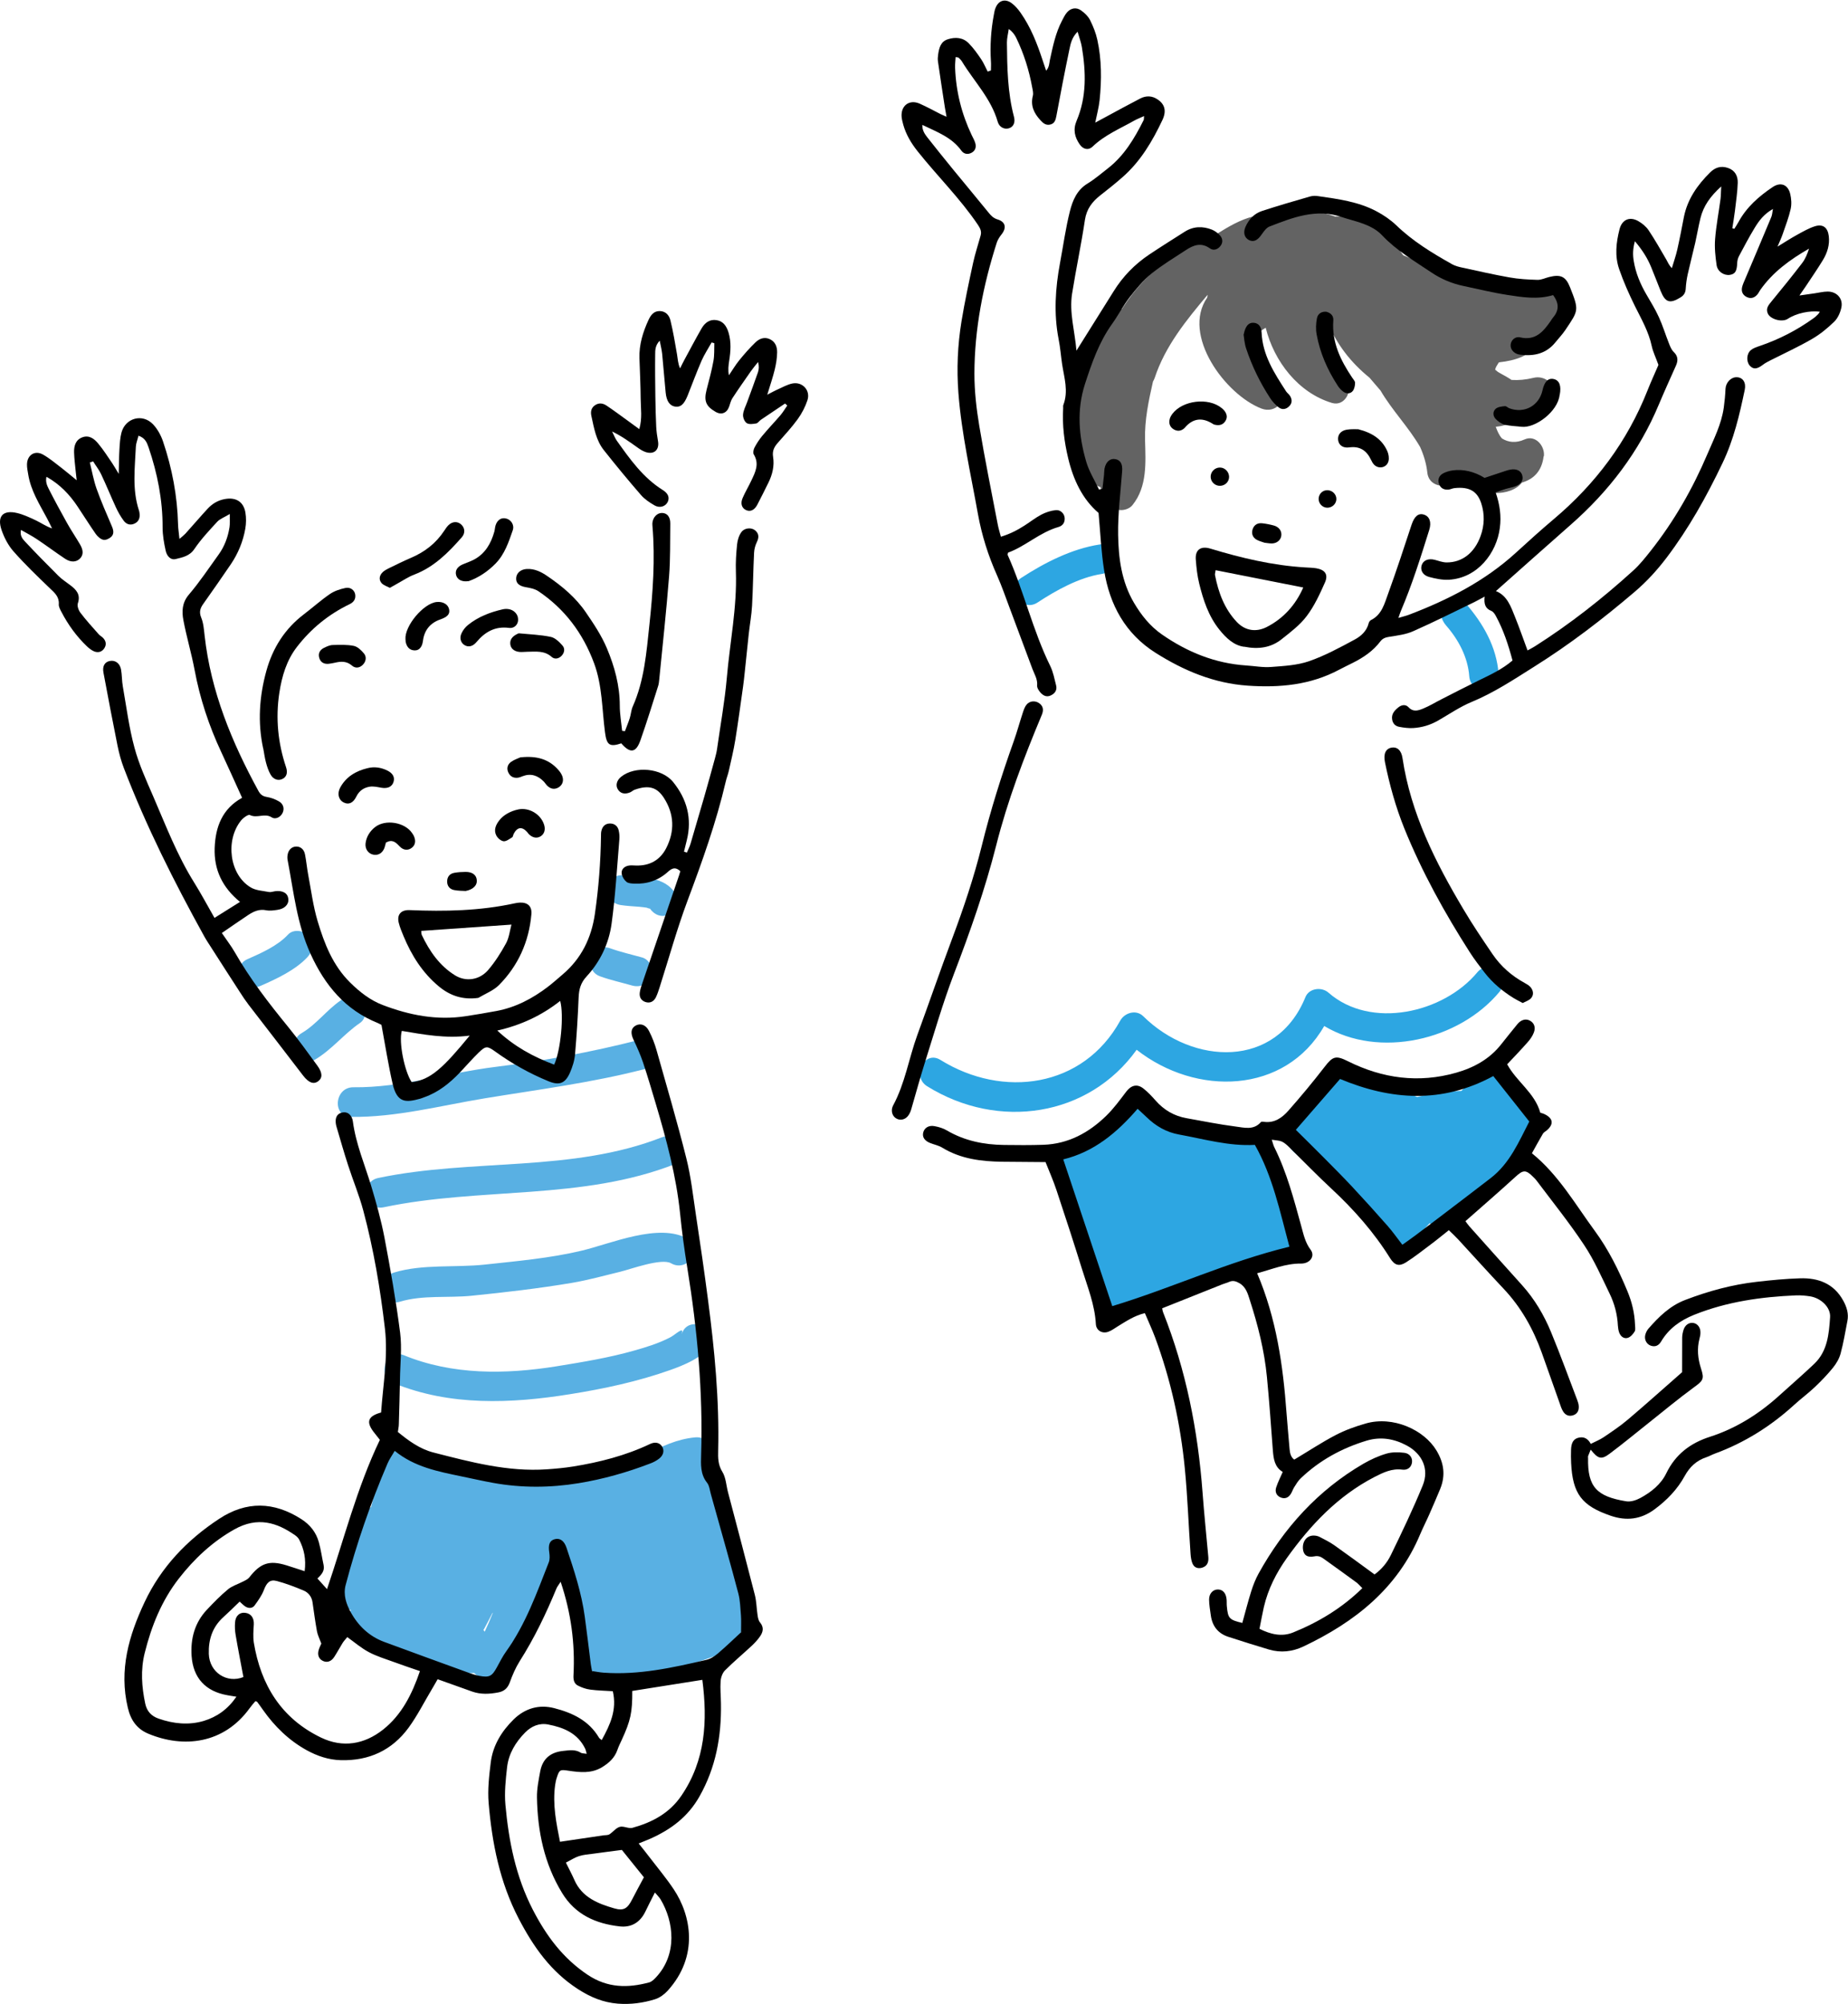 <?xml version="1.0" encoding="UTF-8"?><svg xmlns="http://www.w3.org/2000/svg" width="211.52" height="229.25" viewBox="0 0 211.52 229.25"><defs><style>.d{fill:#636363;}.d,.e,.f,.g{fill-rule:evenodd;}.e{fill:#59b0e3;}.h,.f{fill:#2da6e2;}</style></defs><g id="a"/><g id="b"><g id="c"><g><g><path class="e" d="M84.48,180.91c-.69-4.57-1.62-9.31-3.57-13.47,1.19-.96,.48-3.17-1.38-2.98-2.03,.2-3.79,1.01-5.57,1.97-.7,.27-.98,.85-.95,1.45-8.39,2.53-17.97,.63-26.1-1.99-.17-.05-.33-.08-.48-.08-.84-.37-1.95-.11-2.31,.94-.65,1.87-1.18,3.77-1.65,5.68-.37,.17-.7,.45-.88,.85-.59,1.3-1.02,2.64-1.37,4.01-.12,.21-.2,.45-.22,.75,0,.11-.03,.22-.04,.34-.32,1.38-.58,2.77-.85,4.16-.16,.83,.38,1.44,1.07,1.69-.66,.71-.79,2.01,.19,2.65,3.06,2.01,6.38,3.35,9.85,4.49,.48,.16,.93,.09,1.31-.12,.92,.16,1.84,.23,2.74,.16,.64,.68,1.84,.85,2.65-.12,.39-.47,.8-.91,1.19-1.38,.36-.44,.4-.94,.25-1.39,.09-.2,.17-.39,.26-.59,.38-.16,.72-.46,.94-.95l.05-.11c.5-.13,.96-.45,1.19-.98,1.02-2.39,2.01-4.77,2.74-7.25,.35,.42,.65,.87,.93,1.33,.47,2.97,1.33,5.83,2.74,8.49,.08,.59,.17,1.19,.18,1.79,.01,.89,.56,1.8,1.55,1.84,4.68,.2,9.04-1.21,13.38-2.79,.26-.1,.47-.23,.62-.39,.18-.06,.36-.15,.53-.29,.1-.08,.2-.17,.29-.26,.21-.16,.37-.35,.49-.55,1.42-1.87,.93-4.45,.21-6.88Zm-29,5.78c-.05-.07-.09-.13-.15-.2,.03-.04,.06-.08,.09-.13,.32-.6,.64-1.2,.94-1.8,.02,0,.03-.01,.05-.02-.29,.73-.6,1.44-.93,2.15Z"/><path class="e" d="M35.37,107.1c-.56-.64-1.77-.85-2.4-.17-1.2,1.29-3.05,2.11-4.64,2.81-2.01,.88-.52,3.94,1.49,3.06,1.83-.8,4-1.81,5.38-3.3,.63-.68,.83-1.64,.17-2.4Z"/><path class="e" d="M41.4,114.63c-.66-.76-1.63-.69-2.4-.17-1.6,1.09-2.78,2.75-4.47,3.74-1.88,1.1-.41,4.17,1.49,3.06,1.96-1.15,3.35-2.97,5.2-4.23,.77-.52,.73-1.76,.17-2.4Z"/><path class="e" d="M77.37,102.35c-1.29-2.2-3.87-1.85-6.05-2.19-.92-.15-1.77,.68-1.84,1.55-.08,.98,.64,1.69,1.55,1.84,.71,.11,1.43,.14,2.15,.2,.24,.02,.71,.08,.83,.1-.02,0,.55,.2,.3,.07,.04,.02,.07,.03,.09,.05,.49,.71,1.35,1.06,2.19,.65,.79-.38,1.25-1.48,.78-2.28Z"/><path class="e" d="M73.5,109.55c-1.22-.34-2.46-.62-3.66-1.05-2.07-.75-3.21,2.46-1.15,3.21,1.2,.43,2.44,.7,3.66,1.05,.89,.25,1.85-.11,2.18-1.03,.3-.83-.14-1.93-1.03-2.18Z"/><path class="e" d="M73.05,119.01c-5.39,1.37-10.84,2.38-16.36,3.06-5.42,.67-10.73,2.39-16.23,2.33-2.19-.03-2.48,3.37-.29,3.39,5.21,.06,10.24-1.29,15.35-2.13,6.1-1,12.14-1.77,18.15-3.31,2.12-.54,1.5-3.89-.63-3.35Z"/><path class="e" d="M75.82,130.1c-10.34,4.08-21.8,2.42-32.53,4.68-2.15,.45-1.52,3.8,.63,3.35,11.07-2.33,22.7-.75,33.39-4.96,2.04-.8,.54-3.86-1.49-3.06Z"/><path class="e" d="M78.72,141.74c-3.28-1.88-8.82,.57-12.16,1.36-3.62,.86-7.4,1.19-11.09,1.59-3.35,.36-7.1-.08-10.34,.9-2.08,.63-1.47,3.98,.63,3.35,2.64-.8,5.52-.41,8.25-.69,3.83-.39,7.65-.83,11.45-1.47,1.88-.32,3.71-.83,5.56-1.28,1.16-.28,4.7-1.59,5.79-.96,1.89,1.09,3.83-1.71,1.92-2.81Z"/><path class="e" d="M78.03,152.61c.31-.95-.72,.1-1.33,.41-1.31,.68-2.71,1.11-4.13,1.51-2.88,.82-5.89,1.31-8.84,1.79-5.86,.94-11.94,1.02-17.5-1.26-2.04-.83-3.17,2.38-1.15,3.2,6.43,2.63,13.41,2.34,20.14,1.26,3.9-.62,7.78-1.45,11.5-2.77,1.34-.48,4.02-1.48,4.52-2.99,.69-2.09-2.52-3.23-3.2-1.15Z"/><path class="g" d="M67.81,191.2c.46,.07,.87,.15,1.29,.18,4.02,.29,7.89-.57,11.76-1.47,.47-.11,.93-.41,1.31-.73,.97-.83,1.89-1.72,2.65-2.42,0-.79,.03-1.35-.01-1.91-.07-.85-.09-1.72-.3-2.53-.86-3.27-1.79-6.52-2.7-9.78-.15-.52-.29-1.05-.44-1.57-.13-.45-.17-.98-.44-1.32-.78-.98-.71-2.09-.68-3.21,.22-7.18-.43-14.29-1.58-21.37-.34-2.07-.62-4.16-.83-6.24-.44-4.28-1.55-8.41-2.77-12.51-.48-1.6-.95-3.21-1.48-4.79-.3-.88-.68-1.73-1.08-2.57-.36-.76-.3-1.32,.25-1.62,.55-.3,1.17-.09,1.53,.63,.35,.69,.64,1.42,.85,2.16,1.16,4.11,2.37,8.22,3.41,12.37,.54,2.14,.78,4.36,1.11,6.55,.49,3.23,.96,6.46,1.38,9.7,.75,5.71,1.3,11.43,1.16,17.21-.02,.84-.02,1.64,.48,2.44,.41,.66,.44,1.56,.65,2.35,1.03,3.91,2.07,7.82,3.07,11.74,.19,.75,.19,1.54,.31,2.31,.04,.29,.1,.62,.28,.83,.47,.56,.36,1.09,0,1.6-.26,.38-.58,.73-.92,1.05-1.02,.95-2.1,1.85-3.09,2.84-.29,.29-.47,.81-.5,1.23-.06,.85,.03,1.71,.04,2.56,.06,3.75-.58,7.32-2.47,10.65-1.32,2.33-3.28,3.78-5.65,4.83-.39,.17-.78,.32-1.3,.53,.47,.59,.88,1.09,1.27,1.61,.92,1.2,1.9,2.37,2.74,3.63,2,2.99,2.9,7.66-.7,11.62-.38,.41-.89,.79-1.42,.96-1.38,.43-2.8,.62-4.26,.51-1.67-.13-3.12-.73-4.54-1.64-3.13-2.01-5.13-4.85-6.82-8.09-2.17-4.17-3.05-8.63-3.44-13.22-.13-1.53,.05-3.11,.24-4.64,.24-1.96,1.25-3.59,2.64-4.95,1.29-1.25,2.88-1.72,4.63-1.27,2.07,.53,3.96,1.41,5.12,3.38,.05,.09,.17,.15,.31,.27,.96-1.74,1.77-3.46,1.27-5.59-.88-.06-1.73-.07-2.56-.18-.49-.06-.98-.23-1.41-.45-.45-.22-.56-.65-.53-1.18,.19-3.6-.26-7.11-1.47-10.71-.22,.35-.39,.55-.48,.77-1.19,2.88-2.53,5.68-4.21,8.32-.47,.75-.83,1.59-1.13,2.42-.24,.67-.66,1.03-1.32,1.15-1,.19-2,.25-2.99-.1-1.27-.46-2.56-.91-3.95-1.41-.22,.38-.44,.78-.67,1.16-.88,1.47-1.65,3.01-2.65,4.38-1.9,2.59-4.53,3.81-7.77,3.72-1.4-.04-2.67-.47-3.88-1.13-2.05-1.13-3.68-2.72-5.02-4.62-.22-.32-.45-.63-.68-.94-.02-.02-.07-.02-.19-.06-.22,.26-.47,.54-.69,.85-2.94,4.03-7.53,4.56-11.57,2.87-1.31-.55-2.01-1.55-2.34-2.97-1.03-4.31,.12-8.26,1.92-12.08,1.89-4.01,4.85-7.11,8.53-9.53,3.13-2.06,6.27-1.98,9.41,.03,1,.64,1.69,1.51,2,2.63,.24,.86,.36,1.75,.55,2.63,.14,.66-.24,1.1-.71,1.53,.36,.4,.69,.77,1.1,1.22,1.96-5.74,3.41-11.58,6.05-17.08-.23-.29-.5-.62-.75-.95-.84-1.13-.6-1.77,.89-2.18,.22-3.17,.81-6.35,.44-9.58-.53-4.56-1.29-9.09-2.48-13.53-.47-1.76-1.18-3.45-1.74-5.19-.47-1.44-.88-2.9-1.31-4.35-.07-.22-.11-.46-.11-.69,0-.53,.26-.9,.8-.99,.48-.08,.83,.15,1.04,.58,.07,.14,.11,.29,.13,.45,.34,2.57,1.36,4.94,2.1,7.39,.58,1.93,1.13,3.89,1.51,5.87,.69,3.63,1.33,7.27,1.8,10.93,.22,1.75,0,3.56-.02,5.35-.03,1.7-.08,3.41-.13,5.11,0,.27-.07,.53-.11,.88,1.22,1,2.51,1.95,4.08,2.35,4.25,1.09,8.51,2.23,12.97,1.92,1.01-.07,2.02-.16,3.01-.32,3.04-.49,6.01-1.25,8.81-2.58,.58-.27,1.07-.15,1.35,.26,.31,.45,.2,1.03-.33,1.43-.3,.23-.66,.42-1.02,.55-2.66,1.02-5.38,1.79-8.19,2.25-3.25,.53-6.5,.55-9.74-.03-1.22-.22-2.44-.5-3.66-.75-2.67-.56-5.36-1.06-7.64-2.92-.32,.55-.64,.99-.84,1.48-1.93,4.51-3.53,9.14-4.78,13.88-.29,1.11,.07,2.16,.58,3.09,.86,1.57,2.13,2.78,3.84,3.41,3.24,1.2,6.5,2.38,9.75,3.56,.37,.13,.74,.25,1.12,.32,1.15,.22,1.46,.06,2.03-.99,.34-.61,.65-1.25,1.06-1.81,2.23-3.11,3.49-6.67,4.87-10.18,.13-.33,.11-.75,.06-1.12-.14-.9,.03-1.37,.61-1.53,.59-.16,1.08,.14,1.36,.97,.87,2.58,1.72,5.17,2.09,7.88,.25,1.81,.46,3.63,.69,5.44,.03,.27,.1,.53,.16,.87Zm-19.74,0c-1.03-.35-1.98-.67-2.93-1.02-.98-.36-2-.66-2.92-1.15-.87-.46-1.63-1.12-2.47-1.72-.21,.26-.4,.45-.54,.68-.33,.53-.62,1.08-.96,1.6-.35,.53-.83,.67-1.3,.44-.47-.23-.65-.7-.46-1.29,.09-.29,.24-.57,.29-.69-.21-.56-.42-.97-.5-1.4-.2-1.1-.35-2.22-.51-3.33-.09-.63-.47-1.11-1.02-1.34-1-.42-2.02-.81-3.07-1.09-.8-.21-1.16,.2-1.48,1.04-.24,.63-.66,1.21-1.06,1.76-.26,.35-.69,.35-1.06,.12-.22-.14-.39-.34-.65-.56-.64,.62-1.25,1.22-1.88,1.79-1.24,1.13-1.7,2.55-1.65,4.19,.07,2.12,2.07,3.41,3.96,2.65-.3-1.62-.62-3.22-.89-4.82-.08-.46-.1-.93-.07-1.39,.04-.78,.52-1.22,1.16-1.14,.68,.08,1.03,.59,.99,1.33-.04,.69-.1,1.4,0,2.07,.8,4.86,3.15,8.68,7.68,10.87,2.5,1.21,4.97,.79,7.12-.91,2.14-1.7,3.31-4.05,4.21-6.67Zm19.08,9.45c-.09-.31-.11-.46-.18-.59-.86-1.76-2.46-2.41-4.22-2.75-1.01-.2-1.92,.18-2.65,.92-1.09,1.11-1.88,2.41-2.06,3.97-.16,1.42-.32,2.88-.19,4.3,.38,4.16,1.18,8.2,3.13,11.99,1.55,3,3.44,5.56,6.3,7.47,2.28,1.51,4.58,1.51,7.02,.86,.3-.08,.58-.36,.81-.61,2.43-2.62,2.04-6.32,.5-8.89-.15-.25-.37-.45-.65-.79-.42,.83-.77,1.51-1.1,2.2-.6,1.23-1.61,1.83-2.93,1.68-2.73-.31-5.08-1.34-6.59-3.82-2.05-3.36-2.81-7.06-2.88-10.92-.02-.99,.19-2,.37-2.99,.27-1.44,1.16-2.2,2.65-2.35,.71-.08,1.38-.19,2.02,.22,.12,.07,.29,.05,.63,.11Zm-3.07,10.08c1.79-.26,3.4-.5,5-.74,.23-.03,.5,0,.68-.12,.41-.26,.74-.73,1.18-.85,.44-.12,1.01,.23,1.45,.11,2.26-.62,4.25-1.68,5.61-3.69,2.75-4.04,3-8.53,2.39-13.24-2.71,.43-5.37,.85-8.02,1.27,.01,2.48-.19,3.39-1.2,5.59-.18,.39-.37,.77-.51,1.18-.32,.89-.94,1.46-1.74,1.95-1.23,.75-2.54,.6-3.83,.41-.94-.14-1.06-.15-1.34,.73-.1,.29-.17,.6-.21,.91-.31,2.23,.14,4.39,.56,6.5Zm-29.21-30.95c.18-1.38-.06-2.52-.62-3.61-.1-.2-.28-.38-.47-.51-2.06-1.44-4.27-2.19-6.98-.66-2.5,1.41-4.58,3.36-6.33,5.61-1.97,2.53-3.14,5.44-3.91,8.53-.48,1.94-.34,3.85,.06,5.77,.19,.9,.71,1.44,1.54,1.73,1.7,.59,3.44,.77,5.16,.26,1.5-.45,2.76-1.34,3.74-2.77-.43-.07-.73-.11-1.03-.17-2.5-.44-3.93-1.97-4.1-4.5-.13-1.97,.35-3.79,1.74-5.27,.77-.82,1.56-1.63,2.43-2.35,.49-.4,1.15-.59,1.72-.89,.26-.13,.55-.26,.72-.48,1.28-1.64,2.29-1.98,4.26-1.37,.66,.2,1.31,.43,2.07,.67Zm36.31,31.88c-1.21,.16-2.27,.29-3.34,.44-.54,.07-1.09,.11-1.6,.28-.49,.16-.93,.46-1.47,.73,.38,.76,.7,1.37,.98,2,.88,1.99,2.7,2.7,4.57,3.24,1.08,.31,1.51,0,2.03-1.02,.42-.82,.86-1.62,1.35-2.54-.83-1.03-1.72-2.13-2.53-3.14Z"/><path class="g" d="M10.28,52.91c.25,1,.43,2.03,.77,3,.52,1.46,1.15,2.89,1.76,4.32,.19,.44,.26,.87-.08,1.19-.22,.21-.64,.41-.91,.34-.33-.08-.66-.38-.87-.68-.71-1.02-1.37-2.08-2.06-3.11-.91-1.37-2.02-2.55-3.57-3.42-.13,.54,.05,.97,.24,1.35,.67,1.32,1.37,2.61,2.09,3.9,.47,.85,1.02,1.65,1.51,2.49,.41,.7,.38,1.21,0,1.61-.42,.43-1.05,.47-1.71,.03-1.1-.73-2.16-1.53-3.26-2.26-.54-.36-1.12-.66-1.79-1.04-.14,.66,.17,1.02,.46,1.33,1.25,1.33,2.52,2.63,3.82,3.92,.41,.41,.91,.73,1.37,1.08,.69,.52,1.2,1.07,.86,2.07-.1,.3,.08,.79,.29,1.07,.65,.86,1.38,1.66,2.1,2.47,.15,.17,.38,.28,.53,.45,.32,.36,.37,.77,.09,1.18-.28,.41-.71,.5-1.14,.33-.31-.13-.6-.36-.85-.6-1.19-1.14-2.14-2.46-2.9-3.92-.14-.27-.32-.59-.3-.87,.06-.86-.47-1.31-1.02-1.83-1.43-1.37-2.86-2.75-4.17-4.23-.6-.68-1.05-1.55-1.35-2.41-.56-1.6,.15-2.36,1.78-1.97,.74,.18,1.46,.52,2.16,.85,.59,.28,1.12,.67,1.83,.91-.19-.39-.38-.78-.58-1.16-.86-1.61-1.85-3.16-2.15-5.01-.06-.38-.15-.77-.14-1.16,.02-1.08,.91-1.65,1.85-1.11,.74,.42,1.4,.98,2.08,1.5,.55,.42,1.08,.88,1.76,1.43-.05-.42-.08-.7-.11-.98-.07-.73-.17-1.47-.19-2.2-.02-.73,.16-1.43,.93-1.73,.79-.3,1.38,.16,1.83,.71,.59,.71,1.1,1.5,1.62,2.27,.21,.31,.39,.64,.73,1.2,.03-1.12,.03-1.96,.08-2.79,.04-.66,.07-1.33,.24-1.96,.46-1.65,2.39-2.18,3.59-.94,.52,.54,.92,1.27,1.16,1.98,1.04,3.07,1.64,6.24,1.72,9.49,.01,.5,.1,.99,.16,1.66,.31-.27,.51-.42,.68-.6,.86-.95,1.69-1.93,2.56-2.87,.54-.58,1.21-.97,2.01-1.1,1.23-.21,2.09,.33,2.3,1.55,.1,.6,.09,1.25-.01,1.84-.26,1.47-.82,2.84-1.66,4.08-1.03,1.51-2.07,3.01-3.13,4.5-.36,.5-.53,.94-.26,1.6,.26,.63,.31,1.36,.39,2.06,.71,6.38,3.1,12.17,6.14,17.74,.22,.41,.47,.64,.96,.72,.49,.08,.98,.26,1.41,.51,.52,.3,.64,.84,.42,1.31-.22,.47-.79,.81-1.26,.51-.81-.51-1.67,.15-2.49-.26-.19-.1-.77,.33-1.02,.64-1.81,2.26-1.32,6.18,1.11,7.64,.59,.36,1.39,.39,2.1,.53,.21,.04,.46-.06,.69-.09,.88-.11,1.44,.21,1.52,.86,.08,.63-.4,1.15-1.24,1.27-.42,.06-.87,.13-1.28,.05-.8-.17-1.45,.13-2.07,.54-1,.66-1.97,1.34-3.02,2.06,.55,.81,1.07,1.48,1.49,2.21,1.74,3.05,3.88,5.81,6.09,8.52,1.18,1.45,2.27,2.96,3.37,4.47,.58,.8,.58,1.38,.09,1.75-.54,.41-1.11,.17-1.73-.63-2.08-2.72-4.17-5.42-6.26-8.13-.35-.46-.68-.95-.99-1.44-1.08-1.66-2.15-3.33-3.22-5-.29-.46-.6-.91-.86-1.38-3.44-6.23-6.64-12.58-9.19-19.23-.32-.83-.55-1.7-.73-2.58-.56-2.78-1.09-5.57-1.61-8.36-.14-.75,.16-1.23,.76-1.33,.59-.1,1.11,.26,1.25,.96,.12,.65,.09,1.32,.21,1.97,.41,2.34,.71,4.71,1.33,6.99,.51,1.9,1.34,3.72,2.13,5.54,1.45,3.35,2.75,6.77,4.7,9.89,.8,1.28,1.51,2.62,2.33,4.05,.96-.6,1.89-1.18,2.92-1.83-2.02-1.65-2.99-3.68-2.9-6.17,.09-2.42,.87-4.49,3.14-5.74-.81-1.78-1.59-3.52-2.39-5.24-1.41-3.01-2.44-6.13-3.05-9.4-.36-1.91-.92-3.77-1.28-5.68-.19-1.01-.16-2,.63-2.93,1.23-1.44,2.29-3.04,3.41-4.59,.67-.93,1.06-1.99,1.24-3.12,.06-.4,.02-.81,.03-1.51-.63,.38-1.12,.55-1.43,.88-.92,1-1.86,2-2.62,3.12-.56,.83-1.37,.96-2.17,1.16-.5,.12-.97-.28-1.12-.97-.19-.87-.35-1.76-.35-2.65,.01-3.15-.59-6.18-1.6-9.15-.19-.55-.39-1.09-1.16-1.35-.11,.46-.28,.85-.3,1.25-.11,2.44-.44,4.89,.35,7.29,.04,.11,.06,.23,.07,.34,.07,.51-.08,.94-.56,1.17-.49,.24-.95,.09-1.25-.32-.34-.46-.64-.98-.88-1.5-.59-1.27-1.11-2.57-1.71-3.83-.24-.51-.61-.97-.91-1.46-.12,.04-.24,.08-.36,.12Z"/><path class="g" d="M43.66,117.26c-.15-.07-.28-.15-.42-.21-3.71-1.5-6.04-4.29-7.68-7.88-1.57-3.43-1.94-7.1-2.63-10.72-.04-.19-.05-.39-.02-.58,.07-.59,.44-.98,.95-1.01,.51-.03,.93,.29,1.05,.89,.15,.76,.22,1.54,.36,2.3,.34,1.79,.57,3.62,1.09,5.36,.77,2.57,1.74,5.06,3.73,7.02,1.1,1.08,2.28,2.01,3.72,2.56,3.06,1.17,6.2,1.78,9.48,1.28,1.19-.18,2.37-.38,3.55-.6,2.19-.41,4.1-1.42,5.85-2.75,.59-.45,1.14-.94,1.7-1.42,2.15-1.82,3.3-4.17,3.7-6.93,.43-2.97,.66-5.95,.7-8.94,0-.19,0-.39,.05-.58,.12-.51,.45-.83,.98-.83,.53,0,.89,.3,1,.81,.08,.34,.1,.7,.07,1.04-.27,3.21-.45,6.44-.89,9.63-.31,2.26-1.3,4.33-2.86,6.02-.68,.73-.87,1.48-.91,2.4-.09,2.17-.22,4.34-.41,6.51-.06,.72-.3,1.45-.59,2.12-.54,1.21-1.21,1.47-2.45,.96-2.17-.89-4.2-2.03-6.1-3.4-.9-.65-1.08-.66-1.88,.11-.75,.73-1.44,1.53-2.16,2.29-1.17,1.22-2.46,2.26-4.08,2.83-.15,.05-.29,.12-.44,.16-1.61,.44-2.66,.57-3.18-1.7-.5-2.2-.85-4.43-1.28-6.76Zm10.09,1.23c-2.77,.36-5.28-.13-7.76-.54-.37,1.28,.31,4.64,1.13,5.86,2.17-.24,3.67-1.7,6.64-5.32Zm9.68,3.32c.75-1.63,1.13-5.64,.69-7.29-2.11,1.66-4.47,2.77-7.2,3.39,1.97,1.84,4.11,3,6.51,3.9Z"/><path class="g" d="M89.87,46.16c-.93,.62-1.85,1.24-2.78,1.87-.19,.13-.34,.39-.54,.42-.35,.06-.82,.13-1.08-.04-.26-.17-.45-.65-.42-.98,.04-.49,.3-.95,.47-1.43,.41-1.13,.84-2.26,1.23-3.39,.12-.35,.14-.73,.02-1.19-.28,.35-.57,.69-.83,1.06-.71,1.02-1.43,2.04-2.11,3.08-.18,.28-.26,.63-.37,.95-.26,.76-.89,1-1.56,.61-1.12-.65-1.35-1.26-1.02-2.54,.28-1.09,.58-2.18,.78-3.28,.12-.66,.08-1.36,.1-2.03-.1-.03-.21-.06-.31-.09-.39,.7-.83,1.37-1.15,2.09-.57,1.32-1.07,2.67-1.6,4-.41,1.01-.81,1.35-1.44,1.25-.61-.1-.98-.64-1.07-1.62-.14-1.47-.26-2.94-.4-4.41-.05-.46-.16-.91-.28-1.51-.52,.54-.52,1.09-.52,1.59-.02,1.59,0,3.19,.02,4.78,.02,1.17,.04,2.33,.1,3.5,.03,.54,.11,1.07,.2,1.6,.19,1.01-.44,1.6-1.42,1.27-.36-.12-.69-.35-1.01-.58-.88-.62-1.75-1.26-2.82-1.77,.18,.35,.31,.72,.53,1.04,1.51,2.12,3.01,4.25,5.29,5.67,.61,.38,.78,.87,.54,1.36-.25,.51-.91,.73-1.51,.38-.57-.33-1.14-.71-1.56-1.2-1.45-1.67-2.86-3.38-4.23-5.11-.9-1.13-1.13-2.54-1.43-3.91-.11-.48-.03-.94,.42-1.24,.44-.3,.91-.23,1.32,.05,.84,.56,1.65,1.17,2.47,1.76,.4,.29,.8,.59,1.27,.93,.36-1.24,.17-2.36,.16-3.46-.01-1.55-.09-3.11-.14-4.66-.05-1.55,.4-2.99,1.04-4.38,.26-.55,.6-1.02,1.29-1.01,.7,.02,1.09,.51,1.22,1.08,.31,1.28,.53,2.58,.75,3.87,.09,.52,.1,1.05,.35,1.61,.17-.33,.32-.67,.5-.99,.65-1.19,1.28-2.4,1.96-3.58,.37-.64,.92-1.08,1.72-.95,.79,.13,1.15,.71,1.37,1.43,.32,1.07,.24,2.15,.07,3.23-.08,.52-.15,1.05-.03,1.65,.39-.57,.74-1.17,1.17-1.7,.58-.72,1.2-1.42,1.87-2.07,.43-.41,.99-.65,1.61-.38,.66,.29,.88,.89,.87,1.53-.01,.65-.12,1.31-.27,1.95-.22,.9-.52,1.78-.86,2.89,.53-.27,.88-.47,1.25-.63,.53-.24,1.05-.53,1.61-.65,1.16-.24,2.11,.78,1.74,1.91-.25,.76-.64,1.51-1.11,2.16-.68,.94-1.48,1.8-2.25,2.68-.43,.48-.69,.94-.57,1.66,.16,1.01-.08,2.01-.54,2.94-.41,.84-.83,1.67-1.26,2.5-.33,.64-.81,.86-1.3,.63-.49-.23-.67-.75-.38-1.4,.29-.68,.68-1.31,.99-1.98,.45-.95,.94-1.9,.28-2.98-.11-.18-.04-.56,.07-.77,.25-.48,.55-.94,.89-1.35,.67-.81,1.4-1.57,2.08-2.36,.3-.35,.53-.75,.79-1.12-.08-.07-.17-.15-.25-.23Z"/><path class="g" d="M78.62,97.55c.14-.34,.32-.67,.42-1.02,.53-1.79,1.05-3.58,1.57-5.37,.42-1.46,.82-2.92,1.22-4.38,.1-.37,.2-.75,.25-1.13,.38-2.69,.87-5.37,1.11-8.08,.35-4.06,1.18-8.07,1.04-12.17-.04-1.04,.03-2.1,.14-3.14,.05-.48,.21-1,.49-1.38,.36-.5,1.15-.55,1.57-.2,.46,.39,.45,.83,.19,1.36-.18,.37-.29,.8-.31,1.21-.1,2.02-.12,4.03-.23,6.05-.06,1.08-.26,2.16-.38,3.24-.16,1.47-.3,2.93-.46,4.4-.06,.54-.11,1.08-.19,1.62-.29,2.04-.56,4.08-.89,6.11-.19,1.18-.48,2.35-.74,3.52-.09,.42-.26,.82-.35,1.23-1.09,4.67-2.7,9.16-4.38,13.64-1.21,3.24-2.13,6.58-3.18,9.87-.13,.41-.26,.82-.45,1.2-.24,.46-.65,.68-1.17,.52-.52-.17-.73-.58-.66-1.09,.04-.34,.16-.68,.27-1.01,1.4-4.12,2.81-8.24,4.21-12.35,.06-.18,.11-.36,.16-.52-.55-.52-.95-.36-1.42,.07-1.08,.98-2.39,1.42-3.85,1.35-.3-.01-.68-.03-.89-.2-.27-.22-.5-.59-.55-.93-.07-.47,.26-.81,.73-.92,.29-.07,.61-.02,.92-.02,1.55,.04,2.74-.62,3.44-1.98,.99-1.94,.94-3.89-.26-5.76-.76-1.17-1.67-1.53-3.35-.93-.18,.06-.32,.21-.5,.29-.63,.27-1.14,.14-1.43-.35-.27-.46-.12-1.02,.39-1.43,1.58-1.27,4.65-1,5.95,.61,1.58,1.95,2.18,4.17,1.56,6.66-.11,.43-.21,.86-.32,1.3,.12,.04,.24,.08,.36,.12Z"/><path class="g" d="M71.53,83.66c.18-.5,.39-.99,.55-1.49,.14-.44,.16-.93,.35-1.35,1.32-2.97,1.56-6.16,1.9-9.33,.4-3.75,.67-7.51,.35-11.29,0-.12-.02-.23-.01-.35,.06-.67,.54-1.16,1.09-1.16,.6,0,.97,.45,.96,1.21-.03,2.02,.02,4.05-.14,6.06-.31,3.95-.74,7.89-1.13,11.84-.02,.23-.05,.47-.12,.69-.66,2.07-1.3,4.15-2.02,6.19-.51,1.47-1.18,1.55-2.2,.37-1.35,.45-1.67,.18-1.86-1.24-.35-2.65-.3-5.36-1.25-7.92-1.27-3.43-3.35-6.21-6.38-8.25-.39-.26-.92-.37-1.4-.45-.78-.13-1.18-.45-1.14-1.05,.03-.57,.51-1,1.21-1.04,.9-.05,1.68,.34,2.38,.83,1.68,1.14,3.24,2.45,4.39,4.14,.9,1.31,1.8,2.66,2.41,4.12,.87,2.07,1.47,4.25,1.47,6.55,0,.96,.17,1.92,.27,2.88,.11,.01,.22,.03,.33,.04Z"/><path class="g" d="M54.76,114.17c-1.77,.25-3.23-.23-4.53-1.31-1.87-1.55-3.12-3.54-4.04-5.75-.21-.5-.42-1.01-.55-1.53-.23-.94,.26-1.49,1.24-1.45,4.04,.17,8.07,.09,12.05-.78,.19-.04,.38-.07,.58-.08,.91-.03,1.4,.44,1.31,1.36-.28,3.13-1.51,5.86-3.71,8.08-.63,.63-1.55,.98-2.34,1.45Zm-6.55-7.67c.03,.19,.01,.35,.07,.48,.88,1.85,2.02,3.5,3.78,4.6,1.24,.78,2.8,.57,3.8-.58,.8-.93,1.47-1.99,2.06-3.07,.35-.64,.43-1.44,.62-2.14-3.5,.24-6.86,.48-10.33,.72Z"/><path class="g" d="M30.12,85.63c-.64-2.99-.44-5.95,.37-8.88,.73-2.63,2.12-4.82,4.31-6.48,.99-.75,1.92-1.59,2.94-2.29,.52-.36,1.18-.58,1.81-.71,.58-.12,1.05,.28,1.11,.78,.06,.53-.19,.86-.67,1.09-2.38,1.15-4.38,2.78-5.99,4.86-1.2,1.54-1.74,3.38-2.03,5.28-.44,2.89-.16,5.73,.77,8.5,.21,.62,.07,1.08-.37,1.32-.48,.27-1.06,.11-1.39-.46-.25-.43-.41-.92-.54-1.41-.14-.52-.21-1.07-.31-1.6Z"/><path class="g" d="M44.61,67.25c-.28-.15-.71-.27-.95-.55-.33-.4-.23-.89,.16-1.25,.19-.18,.44-.31,.68-.43,.84-.41,1.67-.82,2.53-1.19,1.58-.67,2.87-1.67,3.82-3.11,.15-.23,.3-.46,.49-.64,.45-.44,1.05-.45,1.46-.06,.42,.39,.47,.99,.05,1.46-1.54,1.75-3.17,3.4-5.43,4.26-.68,.26-1.3,.68-1.95,1.04-.24,.13-.47,.26-.87,.49Z"/><path class="g" d="M53.62,66.49c-.74,.11-1.26-.16-1.41-.67-.15-.52,.12-.98,.76-1.25,.43-.18,.87-.33,1.28-.54,1.29-.69,1.95-1.85,2.33-3.2,.06-.22,.07-.46,.13-.68,.19-.65,.65-.96,1.2-.83,.58,.13,.99,.74,.78,1.35-.47,1.35-.92,2.73-1.96,3.8-.91,.93-1.97,1.63-3.11,2.03Z"/><path class="g" d="M42.07,87.89c.79-.2,1.54-.08,2.26,.27,.63,.31,.87,.76,.72,1.28-.17,.58-.67,.81-1.39,.69-.45-.08-.92-.19-1.35-.12-.66,.11-1.19,.45-1.52,1.12-.37,.77-.9,.97-1.46,.68-.58-.3-.77-1.01-.38-1.72,.68-1.23,1.79-1.88,3.12-2.2Z"/><path class="g" d="M59.32,92.61c1.23-.25,2.56,.53,2.95,1.73,.19,.57,.04,1.07-.38,1.34-.43,.27-.92,.19-1.36-.24-.08-.08-.14-.19-.22-.27-.57-.62-1.11-.54-1.51,.23-.07,.14-.08,.35-.19,.41-.31,.19-.68,.48-.98,.44-.31-.04-.68-.37-.83-.67-.31-.62-.05-1.21,.35-1.72,.46-.6,1.26-1.06,2.18-1.25Z"/><path class="g" d="M59.27,70.64c.16,.67-.31,1.29-1.01,1.2-1.59-.21-2.75,.46-3.72,1.62-.41,.49-.88,.61-1.32,.38-.48-.26-.67-.83-.38-1.41,.16-.34,.41-.66,.7-.9,1.16-.95,2.54-1.48,3.98-1.81,.88-.2,1.59,.23,1.76,.92Z"/><path class="g" d="M59.61,86.65c1.79-.19,3.2,.19,4.29,1.43,.18,.2,.34,.43,.44,.67,.22,.54,.06,1.05-.39,1.33-.46,.28-.9,.2-1.28-.15-.17-.15-.29-.37-.45-.53-.69-.69-1.48-.95-2.43-.58-.14,.06-.29,.12-.44,.15-.52,.09-.93-.09-1.16-.57-.24-.49-.09-.95,.32-1.24,.37-.26,.83-.4,1.08-.52Z"/><path class="g" d="M44.17,96.41c-.05,.17-.09,.4-.17,.61-.23,.59-.7,.87-1.25,.77-.58-.1-.98-.63-.91-1.29,.09-.76,.49-1.39,1.08-1.86,1.18-.94,3.41-.57,4.25,.68,.06,.1,.13,.19,.18,.29,.27,.56,.2,1.05-.19,1.37-.43,.35-.98,.34-1.44-.16-.43-.46-.82-.82-1.54-.42Z"/><path class="g" d="M46.43,73.37c0-.08-.02-.15-.02-.23-.11-1.52,2.05-4.1,3.56-4.26,.74-.08,1.34,.28,1.44,.86,.1,.56-.24,.86-1.03,1.14-1.14,.4-1.82,1.23-1.97,2.45-.1,.81-.54,1.2-1.18,1.06-.43-.1-.71-.44-.81-1.02Z"/><path class="g" d="M59.38,72.46c1.22,.12,2.46,.16,3.66,.41,.5,.1,.98,.58,1.35,1,.29,.33,.23,.81-.11,1.16-.34,.36-.81,.43-1.15,.12-.83-.73-1.79-.59-2.75-.58-.31,0-.62,.05-.93,.02-.67-.07-1.05-.46-1.05-1.01,0-.51,.35-.86,.97-1.12Z"/><path class="g" d="M38.31,75.83c-.23,.04-.46,.1-.69,.12-.53,.05-.93-.16-1.08-.68-.15-.52,.08-.92,.55-1.15,.31-.15,.65-.31,.99-.32,.81-.02,1.64-.06,2.42,.1,.43,.09,.86,.5,1.16,.87,.32,.39,.24,.9-.12,1.28-.37,.38-.86,.45-1.26,.1-.61-.53-1.27-.49-1.97-.32Z"/><path class="g" d="M53.26,101.94c-.32-.02-.83-.01-1.31-.11-.5-.11-.79-.49-.77-1.02,.02-.53,.33-.87,.85-.95,.42-.07,.85-.1,1.27-.1,.75,0,1.21,.33,1.27,.91,.07,.61-.39,1.11-1.31,1.28Z"/></g><g><path class="d" d="M176.71,52.2c.14-1.15-.95-2.49-2.21-1.92-1,.45-1.87,.33-2.58-.11-.33-.35-.54-.86-.72-1.34,.72-.07,1.41-.24,2.04-.57,2.06,.14,3.97-.64,4.49-3.11,.28-1.34-1.01-2.22-2.21-1.92-.89,.22-1.72,.29-2.51,.24-.38-.26-.8-.49-1.2-.71-.09-.05-.18-.11-.28-.16-.04-.02-.06-.03-.08-.05-.02-.02-.04-.03-.08-.06-.08-.06-.16-.13-.23-.19h0v-.04c.05-.22,.2-.47,.36-.71,.02-.03,.03-.06,.05-.08,.02,0,.05,0,.07-.02,1.78-.19,3.49-.75,4.08-1.9,.07-.08,.13-.15,.18-.24,.7-.26,.99-.84,.95-1.44,.68-.65,1.3-1.5,1.82-2.58,.66-1.37-.65-2.78-2.06-2.35-5.69,1.74-10.81-1.71-15.97-3.73-1.9-2.66-4.4-4.58-7.8-4.44-2.03-.75-4.16-.73-6.11,.14-3.11-1.07-5.72,.81-8.34,2.41-1.73,0-3.22,.87-4.39,2.34-2.19,1.31-4.05,3.33-5.56,5.69-.11,.03-.22,.08-.33,.14-6.39,3.45-3.8,12.06-4.99,17.83-.28,1.37,.99,2.13,2.05,1.93,.22,.23,.5,.39,.8,.48,.26,.77,.67,1.49,1.3,2.2,.59,.67,1.86,.51,2.38-.15,1.7-2.12,1.5-4.87,1.43-7.45-.06-2.27,.41-4.48,.91-6.68,.07-.12,.14-.25,.19-.4,1.21-3.67,3.62-6.61,6.06-9.52-.01,.1-.03,.21-.04,.31-2.98,4.3,2.09,11.14,6.22,12.71,1.57,.6,3.06-.92,2.16-2.45-.58-.98-2.23-3.79-2.78-6.04,.34-.27,.71-.54,1.09-.76,.96,3.87,3.75,7.45,7.58,8.6,1.5,.45,2.43-1.45,1.73-2.6-1.38-2.24-2.48-4.47-3.04-6.94,.26-.02,.51-.09,.75-.19,0,.18,.04,.36,.12,.55,.95,2.46,2.64,4.59,4.74,6.29,.41,.48,.83,.97,1.26,1.47,1.35,2.3,3.23,4.2,4.54,6.47,.42,.94,.71,1.91,.82,2.92,.2,1.86,2.73,1.94,3.27,.53,.06,.08,.13,.15,.2,.23,1.47,1.55,5,2.18,6.8,.91,.23-.16,.41-.34,.57-.53,1.28-.37,2.26-1.26,2.47-2.99Z"/><path class="f" d="M148.45,140.74c-.94-3.21-1.13-6.28-2.71-9.3-1.01-1.93-3.56-1.59-5.33-2.11-2.53-.75-5.04-1.59-7.71-1.39-.06,0-.13,.02-.19,.02-.11-1.46-2.38-2.27-3.21-.64-1.79,3.52-9.17,2.52-8.18,8.05,.8,4.52,4.36,8.33,4.91,12.88,.12,1,1.2,1.94,2.24,1.47,6.19-2.81,13.01-3.87,19.14-6.83,.86-.42,1.32-1.19,1.04-2.15Z"/><path class="f" d="M175.4,127.92c-.3-.44-.59-.88-.89-1.32-.28-.42-.64-.64-1.01-.72-.48-.54-.97-1.07-1.48-1.59,.41-1.58-1.73-3.01-2.89-1.57-.59,.74-1.22,1.44-1.87,2.1-1.73,.02-3.4,.27-5.05,.69-2.42-.97-4.96-1.71-7.44-2.46-.18-.06-.36-.07-.53-.05-.58-.3-1.31-.25-1.89,.43-.54,.63-1.05,1.27-1.57,1.92-.88,.86-1.72,1.76-2.51,2.73-.36,.44-.5,1.05-.36,1.59-.5,.6-.59,1.49,.23,2.18,.65,.55,1.31,1.06,2,1.53,1.96,1.64,3.73,3.49,5.54,5.3,.71,1.15,1.52,2.24,2.54,3.2,.06,.06,.13,.11,.19,.15,.36,1.15,1.96,1.88,2.86,.69,.74-.97,1.53-1.88,2.36-2.76,.48,.27,1.08,.29,1.67-.11,3.27-2.25,6.28-4.94,8.2-8.44,.31-.18,.56-.46,.71-.86,1.07-.2,1.94-1.51,1.19-2.62Z"/><path class="h" d="M125.85,62.3c-3.18,.49-6.31,2.09-8.98,3.83-1.83,1.19,.06,4,1.88,2.81,2.15-1.41,4.77-2.87,7.35-3.27,2.14-.33,1.91-3.7-.25-3.37Z"/><path class="h" d="M171.53,77.12c-.23-3.11-1.77-5.79-3.78-8.09-.61-.69-1.83-.48-2.38,.15-.67,.76-.46,1.69,.15,2.39,1.42,1.62,2.49,3.63,2.65,5.81,.16,2.17,3.53,1.93,3.37-.25Z"/><path class="h" d="M169.1,111.24c-3.88,4.68-12.21,6.58-17.05,2.33-.77-.68-2.21-.52-2.63,.51-3.35,8.24-12.88,7.8-18.57,2.19-.81-.8-2.13-.4-2.63,.51-4.25,7.7-13.44,8.92-20.58,4.49-1.85-1.15-3.35,1.88-1.51,3.02,8.16,5.06,18.48,3.48,23.97-4.18,6.82,5.35,16.99,5.1,21.47-2.72,6.27,3.77,15.44,1.65,20.05-3.9,1.39-1.68-1.14-3.91-2.53-2.24Z"/><path class="g" d="M126.19,55.87c.06-.49,.12-.99,.17-1.48,.03-.27,.02-.54,.07-.81,.16-.77,.67-1.18,1.27-1.04,.57,.12,.8,.58,.74,1.37-.18,2.42-.5,4.85-.46,7.27,.04,2.69,.39,5.38,1.82,7.8,.84,1.42,1.84,2.67,3.19,3.61,2.91,2.02,6.08,3.31,9.65,3.55,.96,.06,1.93,.25,2.88,.17,1.45-.11,2.96-.19,4.32-.66,1.81-.63,3.52-1.56,5.21-2.47,.73-.39,1.39-.98,1.61-1.88,.03-.14,.15-.3,.27-.36,1.25-.62,1.54-1.9,1.96-3.03,.95-2.61,1.81-5.25,2.68-7.88,.32-.95,.77-1.35,1.41-1.15,.64,.2,.89,.85,.61,1.75-.98,3.13-1.96,6.26-3.25,9.28-.09,.21-.15,.42-.28,.79,.5-.15,.86-.23,1.2-.36,4.47-1.7,8.68-3.84,12.25-7.1,1.42-1.3,2.86-2.6,4.33-3.84,4.78-4.03,8.42-8.88,10.73-14.72,.38-.97,.82-1.91,1.23-2.87,.04-.1,.05-.22,.02-.07-.31-.86-.62-1.48-.76-2.13-.35-1.65-1.18-3.09-1.92-4.57-.68-1.38-1.31-2.79-1.81-4.24-.52-1.5-.35-3.05,.04-4.57,.28-1.09,1.14-1.49,2.13-.94,.46,.26,.91,.63,1.2,1.06,.73,1.09,1.37,2.23,2.03,3.36,.17,.29,.28,.62,.63,.97,.21-.71,.46-1.41,.62-2.12,.28-1.24,.52-2.49,.76-3.74,.41-2.05,1.56-3.67,3.01-5.1,.57-.56,1.22-.77,2.01-.51,.83,.27,1.16,.93,1.14,1.7-.03,1.07-.2,2.14-.32,3.21-.08,.67-.2,1.33-.3,2,.08,.02,.15,.04,.23,.06,.15-.25,.32-.49,.46-.75,.92-1.71,2.34-2.96,3.92-4.02,.92-.62,1.76-.3,2.02,.79,.13,.55,.17,1.17,.05,1.71-.22,.97-.58,1.91-.91,2.86-.17,.49-.39,.96-.6,1.45,.8-.49,1.54-.97,2.31-1.39,.64-.35,1.28-.72,1.97-.94,.93-.29,1.47,.15,1.59,1.12,.12,1.01-.17,1.92-.68,2.76-.62,1.02-1.3,2-1.96,3-.19,.28-.39,.55-.72,1.04,.73-.1,1.24-.18,1.75-.25,.5-.07,.99-.2,1.49-.2,1.05,0,1.78,.82,1.56,1.83-.12,.57-.4,1.21-.81,1.61-.77,.75-1.62,1.45-2.54,1.98-1.53,.89-3.15,1.63-4.73,2.43-.31,.16-.62,.31-.89,.52-.68,.52-1.1,.56-1.51,.11-.41-.46-.39-1.35,.12-1.78,.28-.23,.67-.36,1.03-.48,2.21-.75,4.26-1.81,6.15-3.17,.19-.13,.35-.3,.52-.46,.08-.08,.13-.18,.2-.28-1.16-.17-2.74,.19-3.67,.81-.65,.43-2.01,.06-2.3-.63-.25-.61,.14-.99,.49-1.43,1.18-1.43,2.34-2.87,3.46-4.33,.36-.47,.59-1.05,.78-1.64-2.17,1.25-4.15,2.68-5.59,4.74-.11,.16-.19,.34-.31,.49-.34,.4-.76,.54-1.24,.3-.48-.24-.64-.66-.51-1.17,.08-.3,.21-.58,.33-.86,1-2.38,2.02-4.75,3.01-7.14,.09-.22,.1-.48,.18-.9-1.03,.58-1.6,1.35-2.09,2.16-.64,1.05-1.22,2.15-1.8,3.24-.12,.23-.19,.5-.2,.76-.04,.95-.22,1.28-.84,1.38-.67,.1-1.41-.37-1.52-1.12-.14-.98-.25-1.99-.17-2.98,.12-1.54,.42-3.06,.62-4.59,.05-.39,.04-.79,.08-1.43-1.26,1.14-2.04,2.25-2.38,3.64-.23,.94-.39,1.89-.6,2.83-.28,1.2-.59,2.4-.86,3.6-.11,.52-.19,1.06-.22,1.59-.02,.47-.19,.79-.6,1.04-1.22,.75-1.74,.59-2.28-.75-.36-.89-.7-1.8-1.07-2.69-.42-1.04-1.01-1.97-1.87-2.99-.25,.88-.25,1.58-.13,2.28,.22,1.35,.74,2.59,1.42,3.77,.5,.87,1.04,1.72,1.45,2.63,.45,.98,.76,2.02,1.16,3.02,.13,.34,.28,.71,.53,.96,.51,.48,.53,.98,.27,1.57-.66,1.48-1.33,2.95-1.96,4.45-2.26,5.41-5.72,9.93-10.11,13.78-2.84,2.49-5.66,5.02-8.54,7.57,1.28,.5,1.71,1.76,2.19,2.96,.5,1.24,.94,2.51,1.43,3.83,.31-.17,.59-.31,.84-.47,4.02-2.55,7.75-5.48,11.27-8.68,.74-.67,1.37-1.47,1.99-2.25,2.67-3.38,4.79-7.08,6.48-11.05,.74-1.74,1.61-3.42,1.88-5.32,.1-.72,.17-1.45,.2-2.17,.04-.72,.63-1.35,1.31-1.32,.67,.03,1.07,.6,.89,1.45-.6,2.87-1.26,5.7-2.55,8.39-1.82,3.81-3.86,7.47-6.41,10.83-1.08,1.42-2.27,2.72-3.63,3.88-3.65,3.11-7.44,6.02-11.51,8.57-2.32,1.46-4.59,2.97-7.15,4.03-1.35,.56-2.57,1.4-3.84,2.13-.89,.51-1.84,.8-2.86,.86-.53,.03-1.08-.04-1.6-.14-.45-.08-.75-.39-.81-.87-.09-.62,.3-1.02,.72-1.36,.36-.29,.83-.37,1.16-.01,.55,.59,1.14,.37,1.7,.14,.71-.29,1.37-.7,2.06-1.05,1.44-.73,2.88-1.48,4.34-2.19,1.32-.64,2.64-1.26,3.8-2.25-.47-1.77-1.03-3.48-1.9-5.08-.12-.23-.3-.5-.52-.59-.72-.28-.86-.82-.77-1.64-.46,.24-.81,.45-1.18,.63-2.33,1.12-4.64,2.29-7,3.33-.83,.37-1.78,.49-2.68,.63-.45,.07-.79,.16-1.08,.54-.83,1.1-1.95,1.85-3.17,2.46-.52,.26-1.04,.51-1.55,.78-3.29,1.75-6.8,2.07-10.45,1.82-3.89-.27-7.33-1.72-10.56-3.76-3.45-2.18-5.25-5.48-5.88-9.42-.34-2.12-.43-4.28-.64-6.58-1.83-1.56-2.89-3.78-3.48-6.27-.45-1.89-.69-3.79-.57-5.74,0-.12-.02-.24,.02-.35,.6-1.57,.1-3.1-.14-4.65-.14-.95-.21-1.92-.4-2.86-.57-2.93-.38-5.84,.16-8.74,.37-1.97,.64-3.97,1.13-5.91,.31-1.23,.8-2.43,2.02-3.17,.82-.5,1.56-1.14,2.32-1.73,1.88-1.46,3.06-3.45,4.1-5.53,.05-.09,.02-.22,.05-.46-.41,.19-.76,.32-1.09,.5-1.64,.93-3.4,1.65-4.8,2.99-.49,.47-1.1,.31-1.48-.25-.58-.84-.78-1.69-.35-2.71,1.16-2.73,1.07-5.57,.6-8.42-.09-.55-.3-1.09-.49-1.76-.65,.65-.8,1.35-.93,1.99-.53,2.53-1.02,5.07-1.49,7.61-.09,.49-.2,.92-.75,1.03-.47,.09-.77-.16-1.08-.5-.75-.81-1.16-1.68-.87-2.81,.07-.28-.01-.61-.07-.92-.36-1.99-.96-3.9-1.84-5.71-.18-.36-.42-.7-.85-1-.07,.52-.21,1.03-.21,1.55,.03,2.85,.07,5.71,.81,8.5,.17,.66-.07,1.16-.59,1.31-.51,.15-1.09-.12-1.27-.74-.76-2.67-2.71-4.62-4.1-6.91-.1-.16-.24-.3-.38-.43-.05-.04-.14-.03-.34-.07-.02,.42-.08,.83-.06,1.23,.1,2.7,.74,5.26,1.9,7.7,.15,.31,.33,.62,.42,.95,.12,.45-.02,.86-.46,1.08-.43,.22-.86,.13-1.14-.25-1.09-1.52-2.76-2.13-4.47-2.95-.02,.63,.27,1.03,.55,1.4,.98,1.24,1.97,2.48,2.97,3.7,1.34,1.64,2.71,3.27,4.04,4.91,.29,.36,.56,.66,1.06,.81,.9,.27,1.04,.95,.46,1.69-.23,.29-.45,.62-.56,.96-1.56,4.88-2.55,9.87-2.56,15,0,2,.23,4.01,.56,5.98,.63,3.77,1.39,7.51,2.11,11.26,.08,.44,.22,.88,.36,1.41,1.03-.31,1.88-.75,2.69-1.27,.65-.41,1.26-.9,1.94-1.26,.5-.26,1.07-.45,1.63-.51,.55-.07,1,.38,1.04,.88,.04,.54-.22,.91-.72,1.05-2.15,.62-3.77,2.21-5.76,2.93-.03,.17-.06,.22-.05,.25,1.87,4.16,2.87,8.64,4.89,12.74,.33,.68,.47,1.45,.66,2.19,.13,.51-.09,.9-.57,1.14-.51,.26-.91,.04-1.23-.32-.19-.22-.4-.55-.37-.81,.06-.71-.3-1.26-.53-1.86-.88-2.35-1.75-4.7-2.63-7.04-.46-1.23-.89-2.47-1.42-3.67-1.02-2.27-1.76-4.62-2.2-7.06-.82-4.59-1.87-9.15-2.23-13.82-.21-2.75-.09-5.48,.35-8.19,.37-2.25,.85-4.48,1.33-6.7,.23-1.05,.57-2.08,.86-3.12,.13-.47-.02-.8-.31-1.24-2.04-3.02-4.64-5.57-6.9-8.41-.73-.92-1.32-1.9-1.64-3.03-.08-.3-.16-.6-.19-.9-.11-1.31,.9-2.05,2.09-1.51,.81,.36,1.59,.79,2.38,1.19,.17,.08,.34,.15,.67,.3-.08-.45-.14-.76-.19-1.07-.27-1.75-.54-3.5-.79-5.25-.04-.26-.02-.54,.02-.81,.11-.74,.28-1.48,1.12-1.74,.86-.27,1.72-.21,2.38,.46,.54,.55,.99,1.18,1.42,1.82,.3,.44,.5,.95,.75,1.42,.12-.04,.25-.09,.37-.13,0-.35,.03-.7,0-1.04-.11-1.78,0-3.55,.33-5.3,.05-.27,.09-.54,.19-.79,.33-.87,1.09-1.13,1.85-.57,.4,.29,.73,.68,1.02,1.09,1.15,1.63,1.87,3.46,2.49,5.33,.13,.4,.27,.79,.44,1.31,.37-.42,.35-.85,.43-1.23,.34-1.55,.65-3.1,1.4-4.52,.16-.31,.32-.63,.53-.89,.44-.53,1.09-.66,1.65-.25,.4,.28,.79,.66,1.01,1.08,.36,.72,.67,1.49,.84,2.27,.5,2.28,.5,4.6,.26,6.91-.09,.83-.31,1.65-.5,2.57,.38-.21,.78-.42,1.17-.63,1.32-.71,2.64-1.44,3.98-2.13,.66-.34,1.35-.33,1.98,.1,.82,.54,1.05,1.3,.57,2.34-1.16,2.46-2.53,4.78-4.61,6.59-.81,.71-1.66,1.39-2.51,2.05-.93,.73-1.57,1.56-1.76,2.81-.42,2.82-1.02,5.62-1.47,8.44-.34,2.16,.31,4.25,.5,6.52,1.49-2.38,2.88-4.58,4.25-6.78,1.05-1.7,2.42-3.1,4.07-4.21,1.35-.9,2.72-1.76,4.09-2.63,.99-.62,2.05-.64,3.11-.22,.34,.14,.67,.39,.92,.67,.3,.34,.35,.78,.06,1.17-.32,.43-.8,.59-1.22,.3-1.01-.72-1.9-.38-2.78,.21-1.32,.87-2.69,1.68-3.91,2.68-.94,.77-1.75,1.73-2.5,2.7-.75,.97-1.32,2.09-2.04,3.09-1.48,2.08-2.29,4.43-3.07,6.82-.97,3.01-.72,5.95,.13,8.88,.32,1.12,.97,2.14,1.47,3.21,.11-.03,.23-.05,.34-.08Z"/><path class="g" d="M142.19,185.7c.35-1.25,.65-2.45,1.02-3.62,.22-.7,.49-1.39,.84-2.03,2.9-5.23,6.79-9.54,11.99-12.57,.83-.48,1.72-.89,2.64-1.16,.64-.19,1.37-.18,2.04-.1,.65,.07,.98,.6,.89,1.14-.08,.5-.48,.87-1.1,.79-1.2-.16-2.19,.33-3.19,.84-4.19,2.17-7.32,5.49-10.02,9.26-1.22,1.71-2.16,3.56-2.64,5.62-.18,.79-.32,1.59-.5,2.49,1.25,.63,2.56,.95,3.87,.41,2.91-1.18,5.58-2.79,7.9-5.06-.26-.25-.45-.49-.68-.66-1.24-.91-2.5-1.81-3.75-2.71-.32-.23-.61-.36-1.06-.27-.82,.17-1.25-.16-1.31-.86-.07-.85,.44-1.52,1.21-1.52,.22,0,.47,.04,.67,.14,.58,.3,1.17,.59,1.7,.96,1.54,1.09,3.06,2.21,4.62,3.35,.84-.61,1.45-1.37,1.86-2.21,1.28-2.63,2.55-5.28,3.66-7.99,.75-1.85-.05-3.59-1.83-4.55-1.45-.78-2.98-1.04-4.59-.56-2.85,.86-5.41,2.26-7.57,4.33-.3,.29-.51,.66-.74,1.02-.14,.23-.22,.49-.36,.72-.27,.45-.68,.64-1.18,.43-.5-.21-.67-.66-.51-1.15,.19-.58,.47-1.13,.75-1.77-.92-.54-1.05-1.47-1.13-2.45-.21-2.81-.41-5.62-.68-8.42-.29-3.01-1.03-5.93-1.96-8.8-.23-.72-.43-1.48-1.18-1.92-.4-.23-.75-.35-1.19-.15-.24,.11-.51,.17-.76,.27-2.29,.91-4.57,1.82-6.9,2.75,.03,.16,.05,.31,.1,.44,2.63,6.62,3.99,13.52,4.52,20.61,.18,2.46,.44,4.92,.66,7.37,.05,.54-.06,1.02-.63,1.23-.45,.17-.9,.07-1.12-.33-.19-.35-.25-.8-.28-1.21-.23-3.27-.34-6.55-.66-9.81-.5-5.13-1.61-10.13-3.4-14.97-.35-.94-.78-1.84-1.17-2.78-1.2,.29-2.13,.92-3.08,1.5-.36,.22-.71,.49-1.1,.63-.7,.26-1.39-.14-1.43-.88-.12-2.2-.94-4.21-1.58-6.27-.94-3.02-1.92-6.03-2.92-9.03-.36-1.09-.83-2.15-1.26-3.23-1.69-.01-3.3-.02-4.92-.04-2.42-.03-4.77-.31-6.9-1.61-.42-.26-.94-.35-1.4-.54-.65-.26-.92-.7-.77-1.23,.14-.51,.64-.82,1.29-.69,.49,.09,.99,.24,1.41,.49,2.03,1.19,4.23,1.63,6.54,1.66,1.5,.02,3.01,.03,4.51-.02,2.85-.1,5.2-1.38,7.19-3.32,.85-.83,1.56-1.8,2.28-2.75,.56-.74,1.24-.94,1.97-.37,.51,.4,.97,.89,1.4,1.38,.96,1.09,2.13,1.77,3.55,2.02,1.86,.33,3.72,.71,5.59,.95,.98,.12,2.08,.46,2.91-.51,.05-.06,.21-.04,.32-.03,1.22,.18,2.11-.46,2.83-1.28,1.43-1.62,2.81-3.28,4.13-4.99,.95-1.23,1.28-1.36,2.7-.65,3.96,1.97,8.07,2.52,12.35,1.31,2.05-.58,3.86-1.57,5.2-3.29,.59-.76,1.21-1.5,1.81-2.25,.41-.51,.94-.68,1.42-.44,.5,.25,.72,.76,.48,1.38-.16,.42-.44,.81-.74,1.14-.74,.84-1.51,1.64-2.31,2.49,1.07,1.99,3.15,3.25,3.79,5.54,.15,.05,.34,.09,.51,.18,.97,.47,1.05,1.15,.22,1.85-.15,.12-.34,.22-.43,.37-.43,.73-.83,1.47-1.26,2.24,3.04,2.46,4.94,5.81,7.19,8.87,1.56,2.12,2.73,4.48,3.74,6.91,.51,1.22,.82,2.49,.87,3.82,0,.27,.08,.59-.04,.79-.18,.3-.47,.63-.78,.73-.45,.14-.82-.16-.99-.6-.09-.25-.13-.53-.15-.79-.06-1.29-.39-2.53-.95-3.68-.91-1.87-1.75-3.8-2.9-5.53-1.68-2.54-3.6-4.92-5.43-7.36-.11-.15-.25-.3-.39-.43-.88-.89-1.18-.84-2.08-.01-1.85,1.69-3.75,3.33-5.7,5.05,.1,.13,.26,.37,.45,.59,2.01,2.25,4.01,4.49,6.03,6.73,1.44,1.6,2.52,3.43,3.33,5.4,1.06,2.57,2.01,5.18,3,7.78,.08,.21,.15,.44,.16,.67,.03,.46-.13,.85-.59,1.02-.5,.19-.93,.02-1.2-.42-.18-.29-.29-.63-.4-.96-.69-1.93-1.36-3.86-2.05-5.78-.98-2.72-2.37-5.19-4.36-7.3-1.75-1.85-3.45-3.75-5.18-5.62-.31-.34-.65-.65-1.09-1.08-.71,.56-1.38,1.12-2.08,1.64-.92,.69-1.83,1.41-2.8,2.03-.81,.51-1.31,.37-1.84-.46-1.85-2.97-4.14-5.56-6.7-7.94-1.67-1.55-3.25-3.19-4.87-4.78-.25-.24-.52-.49-.83-.63-.3-.13-.67-.13-1.15-.21,.14,.42,.19,.65,.29,.85,1.44,2.89,2.25,5.99,3.1,9.08,.25,.92,.45,1.85,1.06,2.66,.55,.73-.08,1.59-1.09,1.58-1.77-.02-3.37,.67-5.03,1.11,2.2,5.15,2.96,10.52,3.36,15.96,.1,1.38,.24,2.77,.35,4.15,.04,.52,.18,.97,.54,1.21,1.61-.96,3.12-1.96,4.72-2.8,1.09-.57,2.27-.99,3.45-1.33,3.13-.9,6.67,.71,8.1,3.08,.87,1.44,1.06,2.87,.43,4.41-.4,.96-.81,1.92-1.23,2.87-.34,.78-.73,1.53-1.06,2.31-2.6,6.21-7.48,10.05-13.36,12.84-1.26,.6-2.6,.75-3.95,.35-1.55-.46-3.1-.95-4.64-1.45-1.18-.38-1.84-1.22-2.01-2.44-.08-.61-.2-1.22-.2-1.84,0-.7,.47-1.16,1.04-1.14,.54,.02,.89,.42,.96,1.11,.03,.27,0,.54,.03,.81,.13,1.4,.28,1.55,1.78,1.91Zm5.39-43.07c-1.09-4.06-1.91-8.03-3.95-11.64-2.96,.17-5.79-.66-8.66-1.18-1.46-.26-2.67-.96-3.72-1.98-.33-.31-.66-.62-1.04-.97-2.36,2.74-5,4.94-8.51,5.79,1.89,5.65,3.77,11.27,5.61,16.79,6.82-2.06,13.25-5.1,20.28-6.8Zm23.35-19.52c-5.89,3.2-11.74,2.76-17.55,.34-1.72,1.98-3.38,3.89-5.06,5.82,1.08,1.07,2.18,2.15,3.26,3.24,1.06,1.07,2.12,2.13,3.15,3.23,1.39,1.49,2.76,3,4.11,4.54,.58,.66,1.08,1.38,1.67,2.14,.53-.38,1-.7,1.45-1.04,1.2-.9,2.4-1.8,3.59-2.71,1.69-1.28,3.37-2.57,5.05-3.86,2.23-1.71,3.26-4.22,4.44-6.49-1.41-1.78-2.74-3.46-4.12-5.2Z"/><path class="g" d="M182.08,165.2c.53-.27,1.04-.47,1.47-.76,.96-.65,1.92-1.29,2.8-2.04,2.09-1.77,4.12-3.6,6.18-5.4,0-1.28,0-2.61,.01-3.95,0-.3,.07-.62,.16-.91,.19-.57,.65-.86,1.14-.77,.48,.09,.81,.54,.79,1.12,0,.23-.05,.46-.11,.68-.3,1.16-.19,2.28,.18,3.42,.4,1.22,.22,1.39-.84,2.16-1.77,1.3-3.46,2.7-5.18,4.07-1.48,1.17-2.93,2.38-4.45,3.51-.95,.71-1.32,.59-2.16-.47-.11,.28-.21,.51-.3,.74-.02,.07,0,.15,0,.23-.07,3.3,1,4.39,4.35,4.94,.52,.09,1.16-.12,1.64-.38,1.23-.67,2.35-1.55,2.97-2.84,1.05-2.16,2.75-3.44,4.99-4.16,3.02-.97,5.65-2.64,7.99-4.77,1.31-1.19,2.66-2.35,3.94-3.57,1.53-1.45,1.69-3.42,1.82-5.34,.08-1.13-1.04-2.19-2.29-2.39-.53-.08-1.08-.13-1.61-.11-3.99,.17-7.91,.72-11.65,2.22-1.59,.64-2.91,1.57-3.79,3.06-.27,.45-.65,.65-1.17,.48-.48-.16-.77-.68-.65-1.21,.06-.25,.18-.52,.35-.72,1.2-1.38,2.48-2.64,4.24-3.31,2.64-1.01,5.35-1.75,8.17-2.07,1.65-.19,3.3-.35,4.95-.4,2.09-.07,3.88,.59,4.96,2.56,.4,.73,.64,1.49,.47,2.33-.24,1.25-.45,2.51-.78,3.73-.16,.58-.49,1.14-.87,1.61-.63,.78-1.33,1.5-2.05,2.19-.76,.72-1.6,1.34-2.37,2.04-2.68,2.45-5.7,4.35-9.11,5.6-.33,.12-.63,.3-.96,.41-1.13,.37-1.91,1.11-2.47,2.13-.85,1.55-2.04,2.78-3.46,3.83-1.57,1.16-3.22,1.35-5.03,.73-3.3-1.13-4.35-2.51-4.52-6.03-.02-.5-.03-1-.01-1.5,.02-.8,.27-1.23,.8-1.38,.65-.18,1.12,.07,1.44,.66,.03,.06,.11,.1,.02,.02Z"/><path class="g" d="M177.78,33.76c-1.78,.54-3.54,.25-5.28-.02-1.68-.26-3.33-.67-4.99-1.02-1.34-.28-2.57-.8-3.71-1.57-1.95-1.31-3.98-2.5-5.62-4.24-.75-.8-1.78-1.21-2.82-1.54-.59-.19-1.19-.33-1.77-.53-2.94-1.02-5.62,.05-8.29,1.08-.38,.15-.67,.6-.93,.96-.45,.64-.9,.85-1.43,.58-.51-.27-.67-.86-.38-1.51,.38-.85,.99-1.51,1.86-1.8,1.83-.6,3.68-1.14,5.53-1.67,.29-.08,.62-.09,.92-.04,2.29,.33,4.6,.63,6.69,1.74,.81,.43,1.59,.96,2.25,1.59,1.91,1.84,4.14,3.2,6.43,4.48,.33,.18,.72,.28,1.09,.36,1.81,.39,3.62,.81,5.44,1.13,1.06,.19,2.14,.25,3.22,.28,.44,.01,.89-.22,1.34-.33,1.31-.32,1.88-.06,2.37,1.17,1.06,2.67,.98,2.64-.52,4.88-.34,.51-.77,.96-1.16,1.44-1.03,1.27-2.4,1.59-3.95,1.41-.11-.01-.23-.03-.34-.06-.54-.17-.88-.63-.82-1.12,.06-.49,.51-.94,1.08-.81,1.75,.41,2.65-.65,3.49-1.86,.09-.13,.16-.27,.26-.38,.7-.81,.75-1.64,.02-2.6Z"/><path class="g" d="M102.13,126.73c.03-.07,.04-.15,.08-.22,1.38-2.54,1.81-5.4,2.78-8.07,1.35-3.69,2.63-7.41,4.01-11.09,1.3-3.47,2.48-6.98,3.37-10.57,1-4.05,2.25-8.02,3.65-11.94,.39-1.09,.69-2.21,1.05-3.3,.11-.32,.22-.67,.43-.92,.37-.45,1.01-.48,1.46-.15,.44,.32,.52,.76,.28,1.33-2.04,4.87-3.92,9.8-5.22,14.94-1.27,5.01-2.99,9.88-4.84,14.71-1.29,3.38-2.29,6.87-3.38,10.32-.53,1.69-.99,3.41-1.49,5.11-.07,.26-.18,.52-.33,.73-.32,.47-.87,.62-1.32,.4-.46-.22-.67-.72-.54-1.27Z"/><path class="g" d="M142.39,74c-1.17-.16-2.06-1-2.84-1.98-1.23-1.54-1.83-3.38-2.29-5.25-.22-.89-.32-1.82-.39-2.74-.09-1.15,.59-1.59,1.67-1.26,3.54,1.07,7.13,1.93,10.85,2.15,.42,.03,.85,.03,1.27,.1,1,.17,1.4,.71,.99,1.63-.59,1.33-1.21,2.68-2.08,3.83-.77,1.03-1.85,1.84-2.87,2.65-1.21,.97-2.64,1.19-4.3,.86Zm-3.25-8.77c-.04,.28-.1,.44-.07,.58,.39,2,1.08,3.86,2.5,5.36,.96,1.01,2.21,1.18,3.4,.58,1.93-.98,3.32-2.53,4.2-4.53l-10.03-1.98Z"/><path class="g" d="M174.28,114.76c-.46-.25-.77-.4-1.06-.58-1.25-.78-2.38-1.72-3.29-2.89-.59-.76-1.18-1.53-1.7-2.34-2.9-4.53-5.49-9.22-7.51-14.21-.98-2.44-1.68-4.97-2.2-7.54-.19-.96,.09-1.54,.76-1.66,.62-.11,1.12,.29,1.25,1.21,.95,6.32,3.76,11.89,6.97,17.28,1.04,1.76,2.19,3.46,3.34,5.15,.95,1.39,2.19,2.48,3.68,3.29,.23,.13,.48,.27,.65,.46,.34,.39,.41,.89,.08,1.27-.24,.28-.67,.4-.96,.56Z"/><path class="g" d="M169.94,54.67c.85-.28,1.62-.54,2.38-.79,.18-.06,.37-.12,.56-.15,.73-.13,1.25,.15,1.37,.72,.12,.53-.17,.96-.83,1.2-.36,.13-.75,.19-1.11,.3-.36,.11-.71,.24-1.12,.39,.48,1.38,.66,2.7,.48,4.06-.36,2.86-2.54,5.74-5.83,5.93-.75,.04-1.53-.12-2.27-.32-.71-.19-1.01-.75-.86-1.3,.17-.6,.77-.85,1.51-.66,.44,.12,.89,.29,1.33,.3,1.79,.02,3.22-1.08,3.92-3.03,.44-1.22,.48-2.48,.07-3.74-.43-1.29-1.26-1.94-3.09-1.73-.23,.03-.44,.15-.67,.17-.51,.04-.91-.16-1.08-.68-.17-.52,.04-.94,.48-1.18,.33-.18,.72-.28,1.09-.34,1.23-.17,2.49,.14,3.66,.86Z"/><path class="g" d="M142.35,38.28c.2-1.01,.58-1.38,1.12-1.35,.56,.03,.9,.41,.93,1.11,.11,2.59,1.46,4.66,2.8,6.73,.12,.19,.33,.33,.45,.52,.25,.4,.27,.82-.07,1.17-.36,.38-.83,.47-1.25,.13-.35-.28-.68-.63-.93-1.01-1.17-1.78-2.1-3.69-2.77-5.71-.2-.61-.24-1.27-.29-1.6Z"/><path class="g" d="M178.51,45.2c-.2,1.87-2.77,3.82-4.37,3.63-.65-.08-1.31-.08-1.94-.25-.38-.1-.76-.38-1.03-.67-.31-.34-.32-.85,.04-1.15,.25-.21,.67-.25,1.03-.29,.16-.02,.33,.17,.51,.24,1.71,.64,3.4-.27,3.8-2.04,.22-1.01,.65-1.44,1.29-1.3,.65,.14,.89,.78,.68,1.83Z"/><path class="g" d="M151.87,35.69c.46,.13,.78,.45,.74,.98-.19,2.48,.83,4.56,2.16,6.54,.13,.19,.33,.4,.33,.59,0,.32-.08,.69-.26,.93-.26,.33-.7,.35-1.05,.11-.28-.19-.52-.46-.7-.75-1.16-1.79-2.01-3.72-2.39-5.83-.11-.59-.08-1.23,.03-1.82,.1-.58,.6-.85,1.15-.76Z"/><path class="g" d="M138.98,48.59c-.1-.06-.27-.16-.43-.25-1.04-.56-1.97-.42-2.78,.42-.08,.08-.15,.18-.23,.25-.36,.31-.76,.36-1.17,.13-.46-.26-.61-.69-.49-1.18,.05-.22,.18-.43,.31-.61,1.17-1.55,4.12-1.9,5.63-.67,.12,.1,.24,.2,.33,.32,.28,.37,.37,.76,.11,1.17-.29,.45-.71,.56-1.28,.41Z"/><path class="g" d="M155.45,49.11c1.63,.41,2.75,1.16,3.35,2.53,.14,.33,.21,.76,.13,1.1-.17,.75-1.09,.98-1.64,.44-.16-.16-.27-.37-.37-.58-.5-1.05-1.27-1.58-2.49-1.41-.74,.1-1.2-.27-1.27-.85-.07-.59,.3-1.07,1-1.18,.49-.08,.99-.04,1.28-.05Z"/><path class="g" d="M144.78,62.11c-.33-.12-.68-.2-.97-.37-.44-.27-.6-.7-.43-1.2,.17-.5,.57-.72,1.08-.67,.46,.05,.91,.14,1.35,.26,.61,.17,.93,.66,.84,1.2-.09,.49-.51,.84-1.08,.85-.27,0-.53-.05-.8-.08Z"/><path class="g" d="M140.66,54.76c-.11,.55-.66,.91-1.22,.81-.56-.1-.94-.62-.86-1.18,.09-.6,.69-1.01,1.28-.87,.54,.13,.91,.69,.8,1.24Z"/><path class="g" d="M152.93,57.32c-.13,.54-.71,.88-1.25,.74-.55-.15-.87-.72-.71-1.26,.15-.51,.65-.8,1.17-.69,.56,.12,.93,.67,.79,1.22Z"/></g></g></g></g></svg>